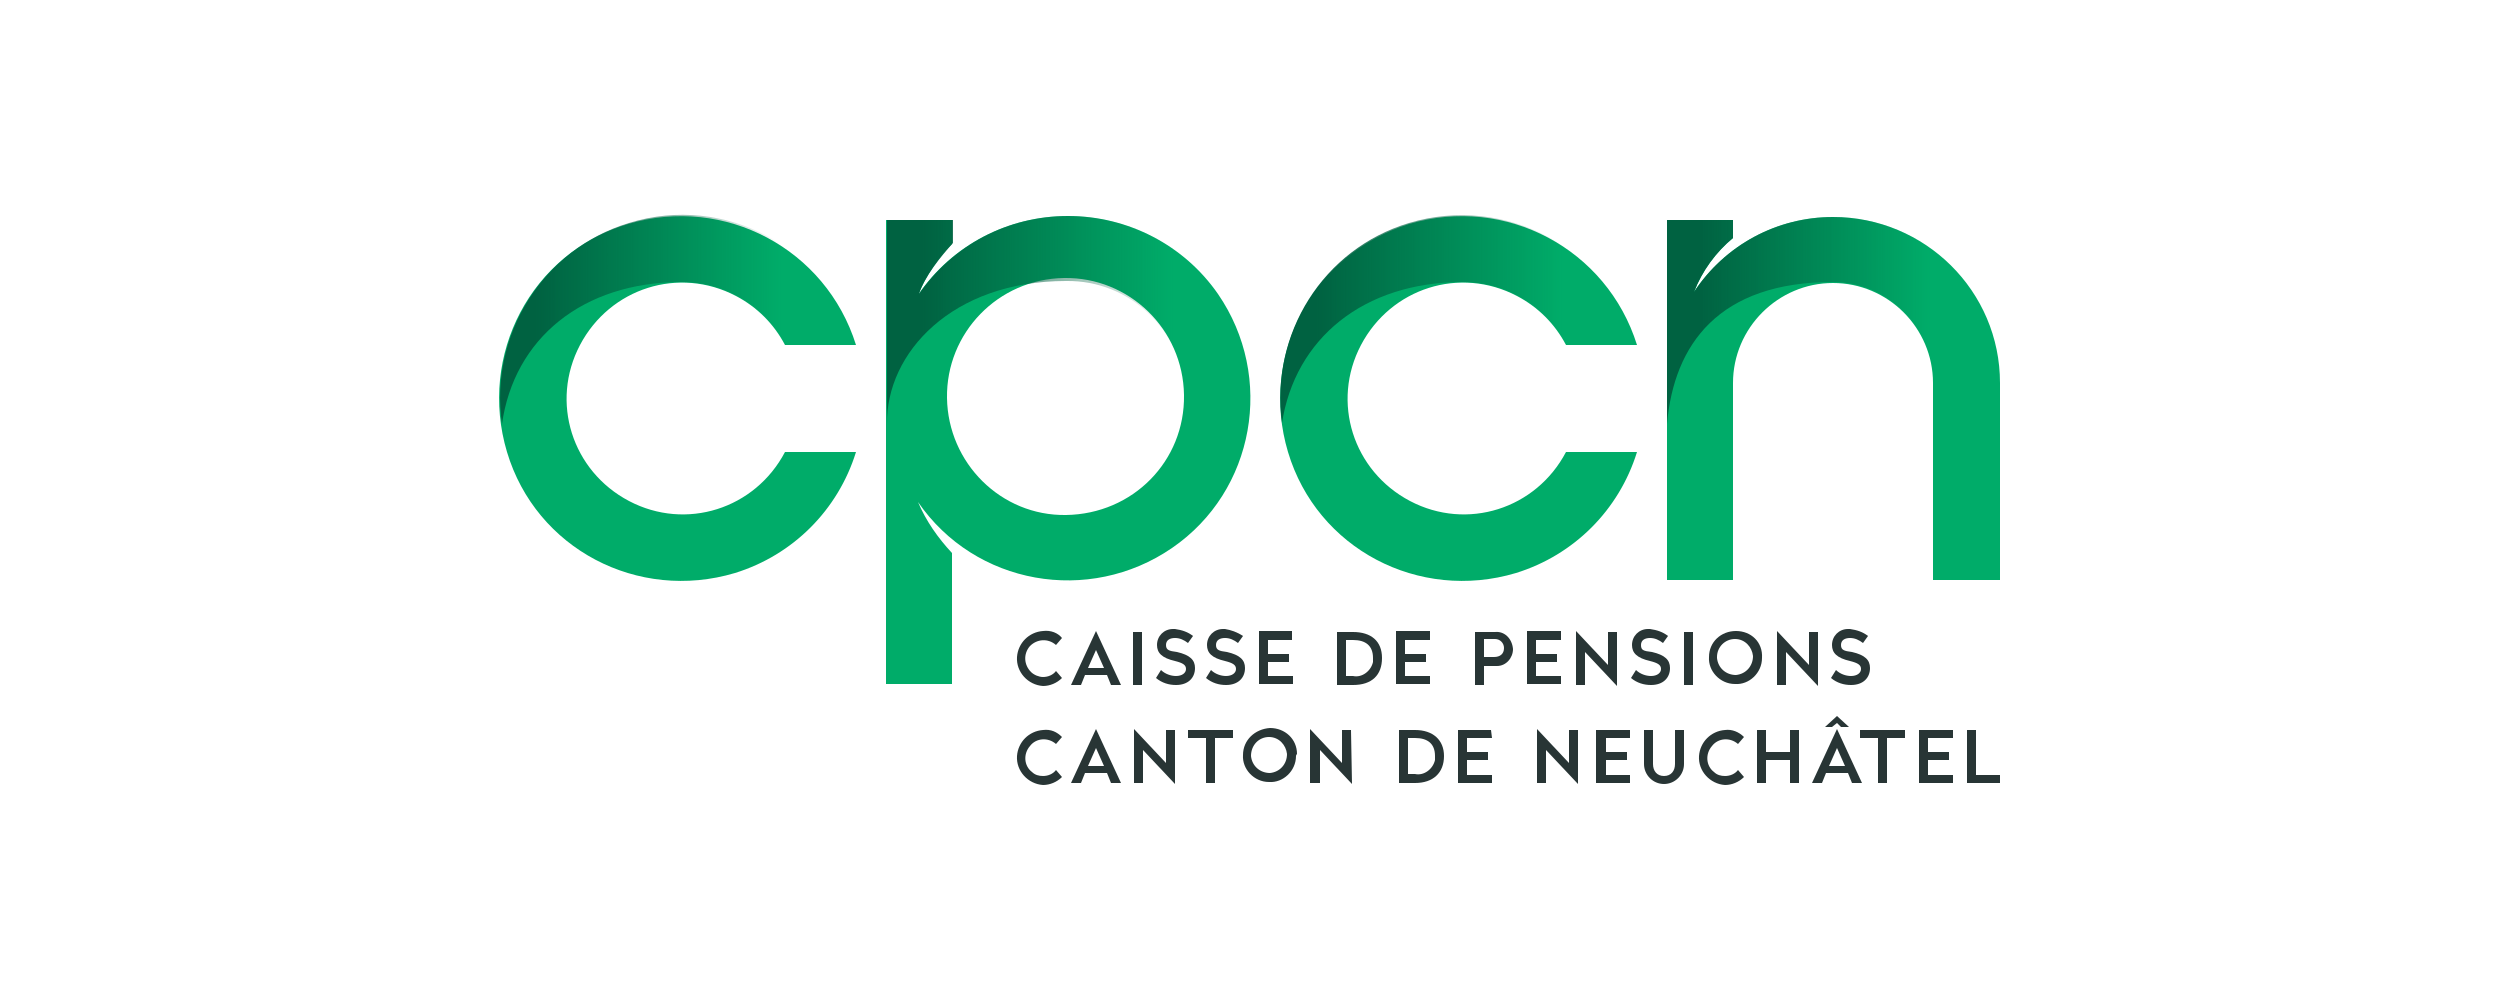 <?xml version="1.0" encoding="utf-8"?>
<!-- Generator: Adobe Illustrator 27.7.0, SVG Export Plug-In . SVG Version: 6.00 Build 0)  -->
<svg version="1.1" id="Calque_1" xmlns="http://www.w3.org/2000/svg" xmlns:xlink="http://www.w3.org/1999/xlink" x="0px" y="0px"
	 viewBox="0 0 250 100" style="enable-background:new 0 0 250 100;" xml:space="preserve">
<style type="text/css">
	.st0{fill:#00AC69;}
	.st1{fill:url(#SVGID_1_);}
	.st2{fill:url(#SVGID_00000018947258190819476070000000512665741217128847_);}
	.st3{fill:url(#SVGID_00000114793974425765613510000007357221154876013952_);}
	.st4{fill:#283535;}
	.st5{fill:url(#SVGID_00000041286344470068681490000013728224178268377784_);}
</style>
<g id="Calque_2_00000008126503198177177980000009076108870136737410_">
	<g id="V1">
		<path class="st0" d="M200,38.3L200,38.3c0-9.2-7.5-16.6-16.7-16.6c-5.6,0-10.8,2.8-13.9,7.5c0.8-2.1,2.2-4,3.9-5.4V22h-6.6v36h6.6
			V38.3l0,0c0-5.5,4.5-10,10-10s10,4.5,10,10V58h6.7V38.3z"/>
		<path class="st0" d="M78.5,45.2c-3,5.7-9.9,7.9-15.6,4.9S55,40.2,58,34.5s9.9-7.9,15.6-4.9c2.1,1.1,3.8,2.8,4.9,4.9h7.1
			c-3-9.6-13.1-15-22.8-12.1s-15,13.1-12.1,22.8s13.1,15,22.8,12.1c5.8-1.8,10.3-6.3,12.1-12.1C85.6,45.2,78.5,45.2,78.5,45.2z"/>
		<path class="st0" d="M156.6,45.2c-3,5.7-9.9,7.9-15.6,4.9c-5.7-3-7.9-9.9-4.9-15.6s9.9-7.9,15.6-4.9c2.1,1.1,3.8,2.8,4.9,4.9h7.1
			c-3-9.6-13.1-15-22.8-12.1c-9.6,3-15,13.1-12.1,22.8s13.1,15,22.8,12.1c5.8-1.8,10.3-6.3,12.1-12.1
			C163.7,45.2,156.6,45.2,156.6,45.2z"/>
		<path class="st0" d="M183.4,28.2L183.4,28.2L183.4,28.2z"/>
		
			<linearGradient id="SVGID_1_" gradientUnits="userSpaceOnUse" x1="200" y1="30.05" x2="166.7" y2="30.05" gradientTransform="matrix(1 0 0 1 0 2)">
			<stop  offset="0.21" style="stop-color:#006241;stop-opacity:0"/>
			<stop  offset="0.9" style="stop-color:#006241"/>
		</linearGradient>
		<path class="st1" d="M200,38.3L200,38.3c0-9.2-7.5-16.6-16.7-16.6c-5.6,0-10.8,2.8-13.9,7.5c0.8-2.1,2.2-4,3.9-5.4V22h-6.6v20.4
			c0.7-8,5.2-14.2,16.6-14.2l0,0c5.5,0,10,4.5,10,10l0,0v1.6h6.7V38.3z"/>
		
			<linearGradient id="SVGID_00000089558358100521960370000009431481783434696602_" gradientUnits="userSpaceOnUse" x1="85.637" y1="29.94" x2="50.002" y2="29.94" gradientTransform="matrix(1 0 0 1 0 2)">
			<stop  offset="0.21" style="stop-color:#006241;stop-opacity:0"/>
			<stop  offset="0.9" style="stop-color:#006241"/>
		</linearGradient>
		<path style="fill:url(#SVGID_00000089558358100521960370000009431481783434696602_);" d="M68.2,28.2c4.3,0,8.3,2.4,10.3,6.2h7.1
			c-2.9-9.6-13.1-15.1-22.7-12.1c-8.6,2.6-14,11.2-12.7,20.1C51.4,33.9,58.2,28.2,68.2,28.2z"/>
		
			<linearGradient id="SVGID_00000183936124213306843800000004708058140083810695_" gradientUnits="userSpaceOnUse" x1="163.757" y1="29.908" x2="128.088" y2="29.908" gradientTransform="matrix(1 0 0 1 0 2)">
			<stop  offset="0.21" style="stop-color:#006241;stop-opacity:0"/>
			<stop  offset="0.9" style="stop-color:#006241"/>
		</linearGradient>
		<path style="fill:url(#SVGID_00000183936124213306843800000004708058140083810695_);" d="M146.3,28.2c4.3,0,8.3,2.4,10.3,6.2h7.1
			c-3-9.6-13.2-15-22.8-12.1c-8.6,2.6-13.9,11.1-12.7,20C129.5,33.9,136.3,28.2,146.3,28.2z"/>
		<path class="st4" d="M106.2,63.8l-0.6,0.7c-0.8-0.7-1.9-0.6-2.6,0.1c-0.7,0.8-0.6,1.9,0.1,2.6c0.3,0.3,0.8,0.5,1.2,0.5
			c0.5,0,1-0.2,1.3-0.6l0.6,0.7c-0.5,0.5-1.2,0.8-1.9,0.8c-1.5-0.1-2.7-1.4-2.6-2.9c0.1-1.4,1.2-2.5,2.6-2.6
			C105.1,63,105.8,63.3,106.2,63.8z"/>
		<path class="st4" d="M112.1,68.5h-1l-0.4-1h-2.2l-0.4,1h-1l2.5-5.4l0,0L112.1,68.5z M108.8,66.8h1.6l-0.8-1.8L108.8,66.8z"/>
		<path class="st4" d="M114.2,68.5h-0.9v-5.3h0.9V68.5z"/>
		<path class="st4" d="M119.3,63.6l-0.5,0.7c-0.4-0.3-0.8-0.5-1.3-0.5s-0.9,0.2-0.9,0.7c0,0.5,0.3,0.6,1.1,0.7
			c1.3,0.3,1.8,0.8,1.8,1.6c0,1-0.7,1.7-1.9,1.7c-0.7,0-1.4-0.2-2-0.7l0.5-0.8c0.4,0.4,1,0.6,1.5,0.6c0.6,0,1-0.3,1-0.7
			s-0.3-0.6-1.1-0.8c-1.3-0.3-1.8-0.8-1.8-1.6c0-0.9,0.7-1.6,1.6-1.6c0.1,0,0.1,0,0.2,0C118.2,63,118.8,63.2,119.3,63.6z"/>
		<path class="st4" d="M124.3,63.6l-0.5,0.7c-0.4-0.3-0.8-0.5-1.3-0.5s-0.9,0.2-0.9,0.7c0,0.5,0.3,0.6,1.1,0.7
			c1.3,0.3,1.8,0.8,1.8,1.6c0,1-0.7,1.7-1.9,1.7c-0.7,0-1.4-0.2-2-0.7l0.5-0.8c0.4,0.4,1,0.6,1.5,0.6c0.6,0,1-0.3,1-0.7
			s-0.3-0.6-1.1-0.8c-1.3-0.3-1.8-0.8-1.8-1.6c0-0.9,0.7-1.6,1.6-1.6c0.1,0,0.1,0,0.2,0C123.1,63,123.7,63.2,124.3,63.6z"/>
		<path class="st4" d="M129.2,64h-2.4v1.4h2.1v0.8h-2.1v1.4h2.5v0.8h-3.4v-5.3h3.3L129.2,64L129.2,64z"/>
		<path class="st4" d="M138.2,65.8c0,1.7-1,2.7-2.9,2.7h-1.6v-5.3h1.6C137.1,63.2,138.2,64.1,138.2,65.8z M134.6,64v3.6h0.7
			c0.9,0.2,1.8-0.5,2-1.4c0-0.1,0-0.3,0-0.4c0-1.2-0.7-1.8-2-1.8L134.6,64z"/>
		<path class="st4" d="M143,64h-2.5v1.4h2.1v0.8h-2.1v1.4h2.5v0.8h-3.4v-5.3h3.4V64z"/>
		<path class="st4" d="M151.3,64.9c0,0.9-0.7,1.7-1.6,1.7c-0.1,0-0.1,0-0.2,0h-1.1v1.9h-0.9v-5.3h2
			C150.4,63.1,151.2,63.8,151.3,64.9C151.3,64.8,151.3,64.8,151.3,64.9z M148.4,63.9v1.8h1c0.6,0,1-0.3,1-0.9c0-0.5-0.4-0.9-0.9-0.9
			h-0.1H148.4z"/>
		<path class="st4" d="M156,64h-2.4v1.4h2.1v0.8h-2.1v1.4h2.5v0.8h-3.4v-5.3h3.4V64H156z"/>
		<path class="st4" d="M161.7,68.6L161.7,68.6l-3.2-3.4v3.3h-0.9v-5.4l0,0l3.2,3.4v-3.3h0.9V68.6z"/>
		<path class="st4" d="M166.8,63.6l-0.5,0.7c-0.4-0.3-0.8-0.5-1.3-0.5s-0.9,0.2-0.9,0.7c0,0.5,0.2,0.6,1.1,0.7
			c1.3,0.3,1.8,0.8,1.8,1.6c0,1-0.7,1.7-1.9,1.7c-0.7,0-1.4-0.2-2-0.7l0.5-0.8c0.4,0.4,1,0.6,1.5,0.6c0.6,0,1-0.3,1-0.7
			s-0.3-0.6-1.1-0.8c-1.3-0.3-1.8-0.8-1.8-1.6c0-0.9,0.7-1.6,1.6-1.6c0.1,0,0.1,0,0.2,0C165.7,63,166.3,63.2,166.8,63.6z"/>
		<path class="st4" d="M169.3,68.5h-0.9v-5.3h0.9V68.5z"/>
		<path class="st4" d="M176.2,65.8c0,1.5-1.3,2.7-2.7,2.6c-1.5,0-2.7-1.3-2.6-2.7c0-1.5,1.2-2.6,2.7-2.6S176.3,64.2,176.2,65.8
			C176.2,65.7,176.2,65.8,176.2,65.8z M171.7,65.8c0.1,1,0.9,1.7,1.9,1.7c1-0.1,1.7-0.9,1.7-1.9c-0.1-0.9-0.8-1.7-1.8-1.7
			s-1.8,0.8-1.8,1.8C171.7,65.7,171.7,65.8,171.7,65.8z"/>
		<path class="st4" d="M181.8,68.6L181.8,68.6l-3.2-3.4v3.3h-0.9v-5.4l0,0l3.2,3.4v-3.3h0.9V68.6z"/>
		<path class="st4" d="M186.8,63.6l-0.5,0.7c-0.4-0.3-0.8-0.5-1.3-0.5s-0.9,0.2-0.9,0.7c0,0.5,0.3,0.6,1.1,0.7
			c1.3,0.3,1.8,0.8,1.8,1.6c0,1-0.7,1.7-1.9,1.7c-0.7,0-1.4-0.2-2-0.7l0.5-0.8c0.4,0.4,1,0.6,1.5,0.6c0.6,0,1-0.3,1-0.7
			s-0.3-0.6-1.1-0.8c-1.3-0.3-1.8-0.8-1.8-1.6c0-0.9,0.7-1.6,1.6-1.6c0.1,0,0.1,0,0.2,0C185.7,63,186.3,63.2,186.8,63.6z"/>
		<path class="st4" d="M106.2,73.7l-0.6,0.7c-0.8-0.7-2-0.6-2.6,0.2c-0.7,0.8-0.6,2,0.2,2.6c0.3,0.3,0.7,0.4,1.1,0.4
			c0.5,0,1-0.2,1.3-0.6l0.6,0.7c-0.5,0.5-1.2,0.8-1.9,0.8c-1.5-0.1-2.7-1.4-2.6-2.9c0.1-1.4,1.2-2.5,2.6-2.6
			C105.1,72.9,105.7,73.2,106.2,73.7z"/>
		<path class="st4" d="M112.1,78.3h-1l-0.4-1h-2.2l-0.4,1h-1l2.5-5.4l0,0L112.1,78.3z M108.8,76.6h1.6l-0.8-1.8L108.8,76.6z"/>
		<path class="st4" d="M117.5,78.4L117.5,78.4l-3.2-3.4v3.3h-0.9v-5.4l0,0l3.2,3.4V73h0.9V78.4z"/>
		<path class="st4" d="M123.3,73.8h-1.8v4.5h-0.9v-4.5h-1.8V73h4.5C123.3,73,123.3,73.8,123.3,73.8z"/>
		<path class="st4" d="M129.6,75.6c0,1.5-1.3,2.7-2.7,2.6c-1.5,0-2.7-1.3-2.6-2.7c0-1.5,1.2-2.6,2.7-2.7c1.5,0,2.7,1.1,2.7,2.6
			C129.6,75.5,129.6,75.6,129.6,75.6z M125.1,75.6c0.1,1,0.9,1.7,1.9,1.7c1-0.1,1.7-0.9,1.7-1.9c-0.1-0.9-0.8-1.7-1.8-1.7
			S125.1,74.5,125.1,75.6C125.1,75.5,125.1,75.6,125.1,75.6z"/>
		<path class="st4" d="M135.2,78.4L135.2,78.4L132,75v3.3h-1v-5.4l0,0l3.2,3.4V73h0.9L135.2,78.4z"/>
		<path class="st4" d="M144.4,75.6c0,1.7-1.1,2.7-2.9,2.7h-1.6V73h1.6C143.3,73,144.4,74,144.4,75.6z M140.8,73.8v3.6h0.7
			c0.9,0.2,1.8-0.5,2-1.4c0-0.1,0-0.3,0-0.4c0-1.2-0.7-1.8-2-1.8L140.8,73.8z"/>
		<path class="st4" d="M149.2,73.8h-2.5v1.4h2.1V76h-2.1v1.5h2.5v0.8h-3.4V73h3.3L149.2,73.8z"/>
		<path class="st4" d="M157.8,78.4L157.8,78.4l-3.2-3.4v3.3h-0.9v-5.4l0,0l3.2,3.4V73h0.9V78.4z"/>
		<path class="st4" d="M163,73.8h-2.4v1.4h2.1V76h-2.1v1.5h2.4v0.8h-3.4V73h3.4V73.8z"/>
		<path class="st4" d="M168.4,76.4c0,1.1-0.9,2-2,2s-2-0.9-2-2V73h0.9v3.4c0,0.7,0.4,1.2,1.1,1.2s1.1-0.5,1.1-1.2V73h0.9V76.4z"/>
		<path class="st4" d="M174.4,73.7l-0.6,0.7c-0.8-0.7-2-0.6-2.6,0.2c-0.7,0.8-0.6,2,0.2,2.6c0.3,0.3,0.7,0.4,1.1,0.4
			c0.5,0,1-0.2,1.3-0.6l0.6,0.7c-0.5,0.5-1.2,0.8-1.9,0.8c-1.5-0.1-2.7-1.4-2.6-2.9c0.1-1.4,1.2-2.5,2.6-2.6
			C173.2,72.9,173.9,73.2,174.4,73.7z"/>
		<path class="st4" d="M179.9,78.3H179V76h-2.4v2.3h-0.9V73h0.9v2.2h2.4V73h0.9V78.3z"/>
		<path class="st4" d="M186.2,78.3h-1l-0.4-1h-2.2l-0.4,1h-1l2.5-5.4l0,0L186.2,78.3z M184.9,72.7h-0.8l-0.4-0.4l-0.5,0.4h-0.7
			l1.2-1.1L184.9,72.7z M182.9,76.6h1.6l-0.8-1.8L182.9,76.6z"/>
		<path class="st4" d="M190.5,73.8h-1.8v4.5h-0.9v-4.5H186V73h4.5V73.8z"/>
		<path class="st4" d="M195.2,73.8h-2.4v1.4h2.1V76h-2.1v1.5h2.5v0.8h-3.4V73h3.4v0.8H195.2z"/>
		<path class="st4" d="M197.6,77.5h2.4v0.8h-3.3V73h0.9L197.6,77.5L197.6,77.5z"/>
		<path class="st0" d="M106.8,21.6c-6,0-11.6,2.9-15,7.9c0.8-1.9,1.9-3.6,3.4-5.1V22h-6.6v46.4h6.6V55.3c-1.4-1.5-2.6-3.2-3.4-5.1
			c5.7,8.3,17.1,10.3,25.4,4.6s10.3-17.1,4.6-25.4C118.4,24.5,112.8,21.6,106.8,21.6z M106.6,51.5c-6.5,0.1-11.8-5.2-11.9-11.7
			s5.1-11.9,11.7-12c6.5-0.1,11.9,5.1,12,11.7S113.3,51.4,106.6,51.5L106.6,51.5z"/>
		
			<linearGradient id="SVGID_00000034083249039559456340000018321687007943469441_" gradientUnits="userSpaceOnUse" x1="125" y1="30" x2="88.59" y2="30" gradientTransform="matrix(1 0 0 1 0 2)">
			<stop  offset="0.21" style="stop-color:#006241;stop-opacity:0"/>
			<stop  offset="0.9" style="stop-color:#006241"/>
		</linearGradient>
		<path style="fill:url(#SVGID_00000034083249039559456340000018321687007943469441_);" d="M106.6,28.1c6.5-0.1,11.8,5.1,11.8,11.6
			c0,0,0,0,0,0.1h6.6c0-10.1-8.2-18.2-18.2-18.2c-6,0-11.5,2.9-14.9,7.8c0.5-1.7,2.3-3.9,3.4-5.1V22h-6.6v20.4
			C88.6,35.3,95.2,28.1,106.6,28.1z"/>
	</g>
</g>
</svg>

